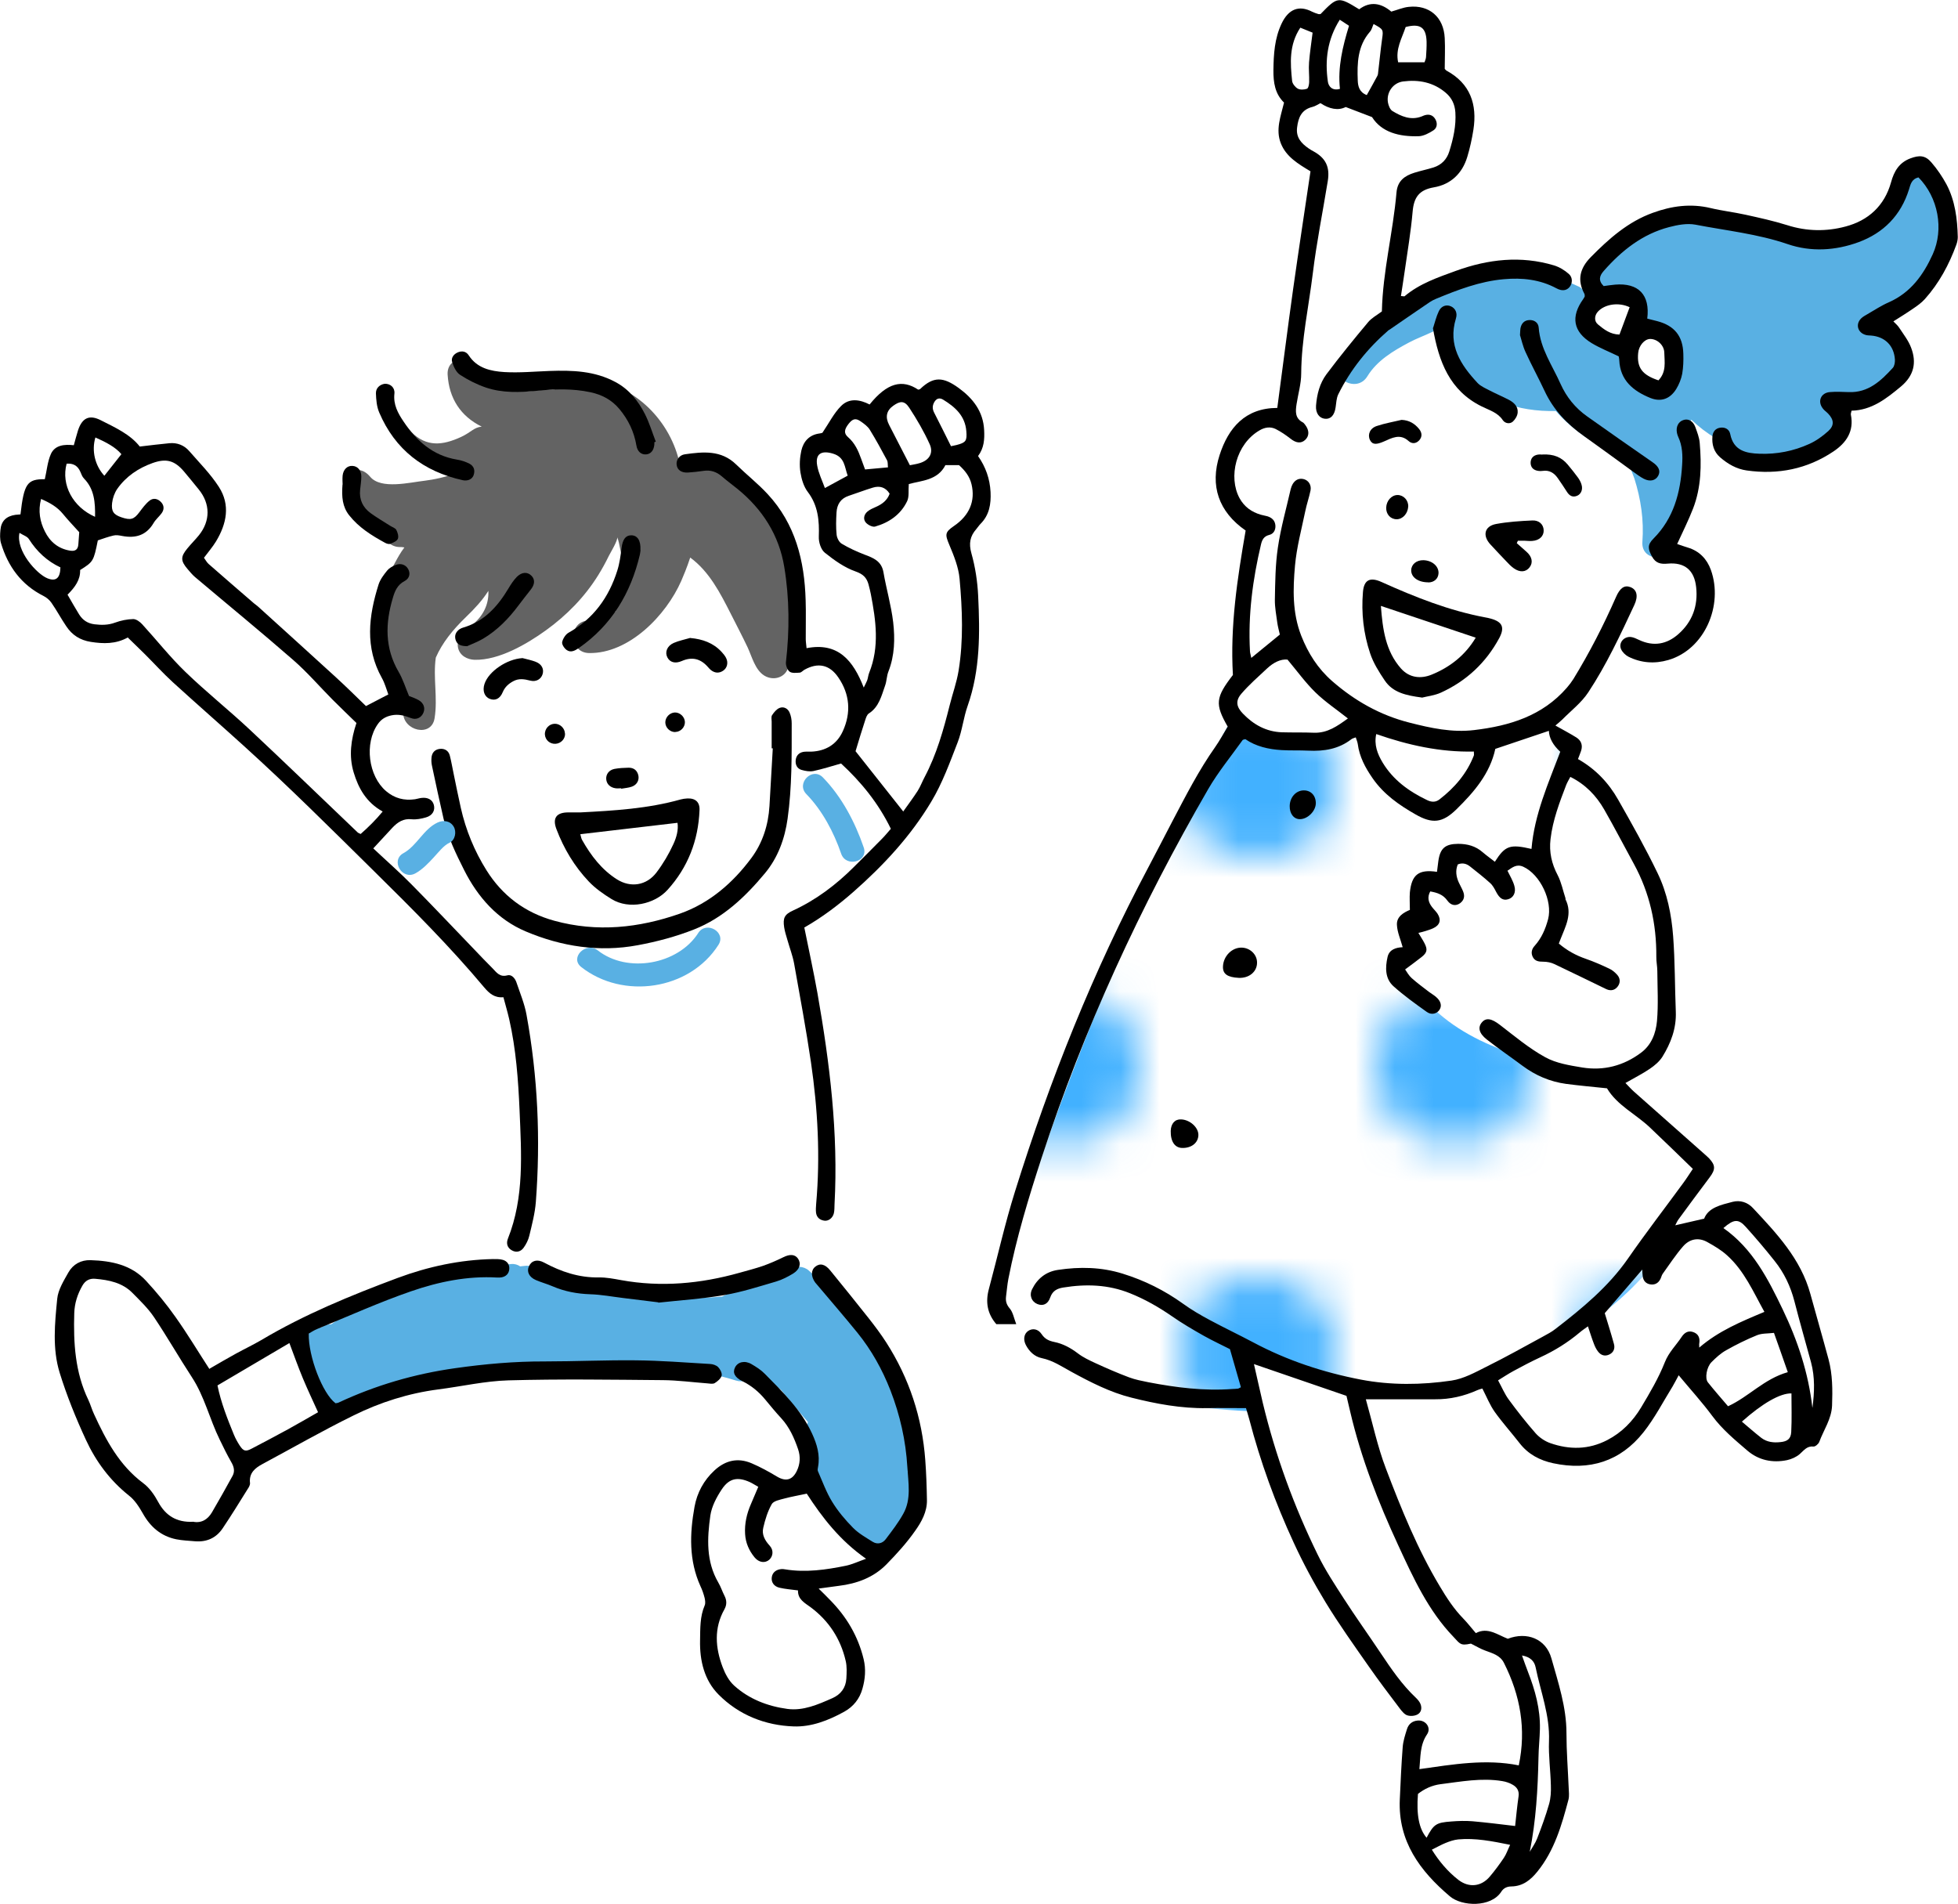 <?xml version="1.0" encoding="UTF-8"?><svg xmlns="http://www.w3.org/2000/svg" width="176.93" height="172.06" xmlns:xlink="http://www.w3.org/1999/xlink" viewBox="0 0 176.93 172.06"><defs><style>.e{fill:#42b1ff;}.f{fill:#636363;}.f,.g,.h{fill-rule:evenodd;}.g,.i{fill:#59b0e3;}.j{fill:url(#d);}.k{fill:none;}</style><pattern id="d" x="0" y="0" width="10" height="15" patternTransform="translate(15760.39 17253.54) scale(3.54 3.44)" patternUnits="userSpaceOnUse" viewBox="0 0 10 15"><g><rect class="k" width="10" height="15"/><circle class="e" cx="10" cy="15" r="2"/><circle class="e" cy="15" r="2"/><circle class="e" cx="5" cy="7.5" r="2"/><circle class="e" cx="10" r="2"/><circle class="e" r="2"/></g></pattern></defs><g id="a"/><g id="b"><g id="c"><g><g><path class="g" d="M169.96,28.8c4.98-1.54,6.82-8.66,4.54-13.06-.42-.8-1.7-.99-2.3-.3-.58,.67-1,1.33-1.31,2.17-.51,1.36-1.21,2.13-2.34,2.78-.23,.12-.45,.24-.69,.36-.38,.18-.59,.45-.69,.74-.57,.01-1.13,.07-1.69,.15-1.21-.14-2.39-.14-3.53,.29-1.61-.68-3.29-1.01-5.01-1.38-1.75-.38-3.65-.88-5.39-.26-.76,.1-1.5,.28-2.23,.52-.82,.18-1.57,.57-2.29,1.03-.81,.46-1.59,1.01-2.33,1.66-.25,.22-.38,.48-.42,.75-.82,.69-.58,2.17,.56,2.54,.06,.02,.12,.04,.19,.06,.51,.16,.93,.05,1.24-.2,.67-.1,1.37-.04,1.49,.72,.12,.78,.51,1.38,1.15,1.86,1.04,.78,2.01,.9,2.33,2.4,.17,.81,.29,1.56,.61,2.27-.08,.06-.16,.12-.23,.2-.53,.59-.98,1.12-1.24,1.75-.13-.1-.26-.19-.4-.27-.53-.3-1.04-.24-1.43,0-.02-.04-.04-.09-.07-.13-.33-.49-.65-.98-.98-1.46-.27-.41-.65-.61-1.04-.67,.05-.07,.1-.14,.14-.22,.39-.7,.17-1.6-.53-2-.34-.2-.74-.24-1.1-.15-1.1-.93-2.46-1.99-1.79-3.06,.4-.63,.18-1.67-.53-2-2.16-1.01-4.22-1.74-6.58-.96-.23,.08-.41,.19-.56,.32-.79,0-1.58,.06-2.37,.25-.09,.02-.18,.06-.26,.09-.5-.63-1.42-.9-2.1-.12-.25,.29-.46,.59-.62,.89-1.34,.38-2.69,1.29-3.85,1.82-2.07,.96-4.08,2.37-5.28,4.34-.99,1.62,1.55,3.09,2.53,1.48,.87-1.42,2.33-2.29,3.76-3.05,.69-.37,1.43-.63,2.13-.97,.11-.05,.23-.12,.35-.2,.32,1.28,1.06,2.53,1.93,3.59,2.31,2.82,5.41,3.84,8.86,3.77,.76,.89,1.68,1.65,2.67,2.34,.96,.68,2.04,1.17,3.13,1.61,.14,.06,.33,.11,.53,.15,.28,.68,.51,1.35,.77,2.01,.58,1.84,.87,3.74,.72,5.71-.14,1.89,2.79,1.87,2.93,0,.08-1.05,.03-2.08-.09-3.1,.09-.09,.16-.19,.23-.29,.5-.18,.92-.62,1-1.33,.18-1.61,.19-3.86-.4-5.74,.31-.09,.58-.29,.76-.57,.67,.64,1.39,1.19,2.17,1.66,1.01,1.37,2.83,1.88,4.51,1.77,1.06,.39,2.5,.02,3.66-.48,1.97,.4,3.16-1.5,2.77-3.28,.09-.5,.06-.96-.14-1.33,1.44,.31,3.01-.28,4.04-1.5,.15-.18,.28-.41,.38-.67l.03-.03c.62-.26,1.07-.9,1.14-1.64,.27-.81,.09-1.64-.91-2.23-.12-.07-.24-.12-.35-.17-.34-.29-.72-.51-1.12-.68,.06-.18,.11-.36,.14-.56,.26,.09,.54,.1,.82,.02Z"/><path class="j" d="M153.78,105.24c-2.17-.89-5.65-3.95-8.06-7.04-2.05,.88-2.99,0-3.38-1.74-6.55-.88-12.68-3.52-15.18-8.51-2.82-6.59,4.34-12.27,11.86-10.04,.34-2.74,2.14-6.97,3.43-11.26-5.25-1.53-5.59,.43-8.22,1.28-3.43,6.58-8.98,6.11-11.14-2.14-4.19,1.73-9.5,1.57-12.18-.13-6.78,12.06-21.07,46.37-20.37,53.79,4.6,5.13,13.47,7.85,23.17,8.09,.16-2.02-1.62-3.78-1.2-5.9,4.51,1.73,9.01,2.24,10.72,5.35,14.2-1.97,27.81-9.13,30.54-21.75Z"/><path class="h" d="M126.6,26.75c.26,.02,.31,.04,.32,.02,1.36-1.15,3.01-1.7,4.65-2.3,2.9-1.05,5.85-1.39,8.85-.49,.49,.15,.97,.44,1.35,.78,.37,.33,.32,.87,.05,1.19-.29,.33-.7,.36-1.18,.1-1.49-.8-3.1-.97-4.76-.82-2.16,.19-4.16,.96-6.14,1.78-.37,.15-.7,.39-1.03,.62-1.05,.71-2.1,1.44-3.15,2.16-.03,.02-.06,.03-.09,.05-1.89,1.64-3.43,3.55-4.54,5.79-.17,.35-.18,.78-.24,1.17-.1,.72-.44,1.09-.96,1.04-.52-.05-.86-.51-.81-1.19,.08-1.02,.33-2.01,.94-2.83,1.2-1.6,2.47-3.16,3.76-4.7,.33-.4,.83-.66,1.25-.98,.08-3.63,1.01-7.14,1.32-10.74,.09-1.06,.73-1.51,1.61-1.79,.57-.18,1.17-.3,1.74-.48,.72-.23,1.2-.73,1.42-1.44,.36-1.15,.63-2.32,.55-3.55-.05-.71-.32-1.29-.86-1.75-1.12-.96-2.45-1.21-3.86-1.03-.92,.12-1.53,1-1.37,1.91,.05,.27,.19,.63,.4,.76,.81,.49,1.67,.87,2.65,.49,.09-.04,.18-.08,.28-.11,.41-.12,.74,0,.95,.36,.21,.36,.17,.78-.16,1-.4,.26-.9,.53-1.36,.54-1.74,.05-3.33-.35-4.2-1.73-.88-.33-1.55-.59-2.38-.91-.67,.35-1.49,.18-2.28-.35-.24,.12-.47,.28-.72,.34-.98,.24-1.28,.94-1.39,1.85-.12,.91,.38,1.44,1.04,1.9,.14,.1,.28,.18,.43,.26,1.12,.61,1.51,1.42,1.3,2.7-.45,2.77-1.01,5.53-1.35,8.32-.37,3.02-1.03,6-1.05,9.06,0,.93-.28,1.85-.42,2.77-.1,.65-.15,1.28,.57,1.65,.08,.04,.14,.14,.21,.22,.38,.5,.38,1,0,1.36-.38,.35-.83,.29-1.34-.12-.41-.32-.85-.62-1.32-.86-.48-.24-.99-.16-1.45,.11-2.15,1.24-2.86,4.23-1.82,6.14,.43,.78,1.09,1.25,1.92,1.49,.19,.06,.39,.08,.59,.14,.42,.13,.7,.39,.73,.85,.02,.42-.18,.75-.57,.84-.47,.12-.63,.43-.73,.84-.75,3.17-1.18,6.38-1,9.65,0,.16,.06,.31,.12,.62,.9-.74,1.72-1.41,2.58-2.11-.08-.36-.18-.71-.23-1.06-.09-.69-.23-1.39-.22-2.09,.03-1.57,.04-3.15,.27-4.7,.26-1.78,.76-3.53,1.16-5.29,.04-.16,.1-.32,.18-.46,.23-.38,.57-.56,1.02-.44,.42,.12,.69,.54,.59,1.03-.13,.62-.34,1.22-.47,1.85-.34,1.64-.78,3.27-.93,4.92-.19,2.12-.25,4.26,.56,6.34,.63,1.6,1.5,2.97,2.79,4.1,2.05,1.79,4.35,3.09,7,3.76,1.92,.49,3.84,.91,5.84,.67,3.2-.38,6.16-1.28,8.37-3.82,.22-.25,.42-.52,.6-.8,1.45-2.37,2.72-4.84,3.84-7.39,.36-.83,.76-1.11,1.3-.91,.59,.22,.74,.8,.36,1.62-1.26,2.7-2.52,5.41-4.16,7.89-.61,.93-1.55,1.65-2.35,2.46-.19,.19-.4,.35-.62,.54,.66,.37,1.28,.7,1.88,1.07,.45,.28,.61,.7,.44,1.22-.08,.25-.19,.49-.28,.74,1.58,.89,2.77,2.15,3.63,3.67,1.24,2.18,2.47,4.37,3.56,6.63,.87,1.79,1.26,3.75,1.41,5.72,.17,2.27,.15,4.54,.24,6.81,.06,1.51-.45,2.84-1.21,4.07-.27,.43-.71,.8-1.14,1.09-.66,.45-1.38,.81-2.2,1.28,.29,.3,.52,.56,.78,.79,2.13,1.89,4.26,3.77,6.39,5.66,.12,.11,.25,.22,.37,.34,.61,.65,.61,1.02,.06,1.75-.95,1.26-1.88,2.52-2.81,3.79-.11,.15-.18,.32-.29,.53,.87-.2,1.66-.38,2.61-.6,.39-1.01,1.51-1.24,2.57-1.52,.7-.18,1.37,.05,1.84,.56,2.15,2.3,4.32,4.59,5.19,7.76,.54,1.97,1.11,3.93,1.64,5.9,.37,1.37,.37,2.78,.32,4.19-.05,1.22-.76,2.2-1.16,3.29-.07,.18-.36,.43-.52,.41-.6-.06-.86,.35-1.24,.68-.31,.27-.74,.46-1.15,.55-1.32,.27-2.56,.01-3.58-.86-1.13-.97-2.28-1.92-3.18-3.14-.91-1.23-1.95-2.37-3.03-3.67-.22,.4-.37,.71-.55,1.01-.86,1.39-1.62,2.87-2.63,4.14-2.09,2.64-4.89,3.5-8.16,2.8-1.21-.26-2.26-.81-3.04-1.82-.74-.95-1.55-1.85-2.25-2.83-.43-.61-.71-1.32-1.11-2.1-.05,.02-.26,.06-.46,.15-1.21,.54-2.47,.83-3.8,.82-1.71,0-3.41,0-5.12,0h-1.15c.61,2.15,1.05,4.26,1.81,6.25,1.39,3.66,2.86,7.29,4.88,10.66,.62,1.04,1.27,2.04,2.12,2.91,.39,.4,.73,.85,1.13,1.31,1.07-.57,1.95,.15,2.89,.51,1.72-.66,3.44-.01,3.94,1.77,.62,2.21,1.36,4.41,1.36,6.76,0,1.64,.13,3.27,.2,4.91,.01,.37,.07,.75-.02,1.1-.61,2.3-1.26,4.58-2.8,6.49-.62,.77-1.32,1.33-2.35,1.35-.4,0-.72,.15-.93,.49-.93,1.42-3.55,1.33-4.64,.4-2.7-2.29-4.69-4.97-4.52-8.75,.07-1.57,.14-3.14,.26-4.71,.04-.56,.22-1.11,.39-1.65,.14-.45,.48-.73,.96-.77,.73-.07,1.26,.65,.85,1.25-.65,.96-.58,2.02-.69,3.14,3.04-.43,6-.94,8.98-.34,.69-3.27,.14-6.33-1.34-9.26-.35-.7-1.05-.87-1.71-1.12-.39-.14-.75-.36-1.27-.62-.14,.01-.52,.14-.83,.05-.28-.09-.5-.41-.73-.64-2.3-2.38-3.65-5.35-5.01-8.29-1.8-3.89-3.36-7.88-4.34-12.07-.12-.49-.23-.97-.34-1.44-2.78-.95-5.55-1.91-8.36-2.87,.26,1.13,.52,2.32,.8,3.51,1.15,4.77,2.82,9.35,4.98,13.75,.67,1.37,1.53,2.67,2.36,3.96,1.07,1.66,2.22,3.26,3.32,4.91,.95,1.42,1.91,2.83,3.16,4.01,.17,.16,.33,.35,.42,.55,.16,.38,.09,.78-.26,.97-.26,.14-.64,.17-.92,.08-.26-.08-.48-.36-.66-.59-.97-1.28-1.94-2.56-2.86-3.88-1.32-1.89-2.67-3.78-3.87-5.75-1.06-1.74-2.03-3.54-2.88-5.39-1.66-3.59-3.01-7.3-4.01-11.13-.08-.32-.19-.63-.3-1.02-1.19,0-2.36-.02-3.52,0-2.33,.04-4.62-.39-6.84-.95-1.89-.47-3.69-1.39-5.41-2.33-.88-.48-1.68-1.03-2.69-1.24-.64-.13-1.12-.59-1.43-1.18-.26-.5-.17-1.01,.2-1.27,.39-.27,.9-.2,1.22,.28,.29,.44,.66,.61,1.14,.71,.8,.16,1.49,.54,2.15,1.04,.47,.36,1.03,.62,1.57,.87,1,.46,2.01,.9,3.05,1.29,.56,.21,1.15,.32,1.74,.44,2.5,.48,5.02,.8,7.58,.61,.17-.01,.33-.01,.5-.03,.06,0,.12-.05,.28-.13-.31-1.08-.63-2.18-.99-3.44-.68-.35-1.53-.74-2.35-1.2-.99-.56-1.97-1.13-2.9-1.78-1.19-.82-2.43-1.53-3.78-2.07-1.96-.79-3.97-.85-6.02-.52-.57,.09-.98,.3-1.19,.9-.21,.62-.67,.8-1.17,.59-.51-.21-.75-.78-.46-1.35,.47-.95,1.25-1.57,2.32-1.73,1.98-.3,3.94-.26,5.86,.34,1.97,.61,3.78,1.51,5.46,2.72,.76,.55,1.57,1.02,2.39,1.46,1.3,.7,2.63,1.33,3.93,2.02,3.07,1.64,6.34,2.72,9.73,3.37,2.71,.52,5.48,.49,8.2,.09,1.09-.16,2.14-.74,3.15-1.25,1.74-.86,3.43-1.81,5.14-2.74,.38-.21,.77-.41,1.11-.68,2.41-1.86,4.76-3.79,6.53-6.33,1.62-2.34,3.36-4.59,5.04-6.89,.28-.38,.52-.77,.84-1.24-1.31-1.27-2.59-2.52-3.89-3.75-1.28-1.21-2.95-1.99-3.87-3.53-1.25-.13-2.48-.24-3.7-.4-1.45-.2-2.76-.76-3.94-1.64-1.07-.8-2.18-1.55-3.23-2.38-.7-.55-.81-1.09-.44-1.53,.39-.47,.9-.35,1.65,.23,1.33,1.02,2.62,2.11,4.08,2.91,.99,.55,2.21,.74,3.35,.93,1.93,.31,3.72-.15,5.3-1.33,.96-.71,1.35-1.78,1.45-2.87,.13-1.49,.04-3,.03-4.51,0-.43-.1-.87-.09-1.3,.02-2.97-.6-5.77-2.03-8.39-.9-1.64-1.76-3.31-2.69-4.93-.71-1.23-1.68-2.25-3.05-2.93-.14,.26-.27,.48-.37,.72-.61,1.59-1.22,3.19-1.42,4.9-.14,1.17,.1,2.23,.65,3.27,.33,.64,.47,1.38,.7,2.07,.01,.03,0,.07,0,.1,.66,1.31,0,2.45-.45,3.61-.05,.12-.09,.24-.15,.39,.74,.63,1.54,1.07,2.44,1.38,.72,.25,1.43,.56,2.12,.89,.27,.12,.51,.33,.71,.55,.27,.3,.31,.68,.08,1.02-.26,.38-.65,.47-1.06,.28-1.56-.75-3.11-1.52-4.68-2.26-.31-.15-.68-.22-1.02-.22-.4,0-.74-.04-.94-.42-.19-.37-.1-.73,.17-1.02,.62-.69,.97-1.51,1.21-2.4,.43-1.64-.71-4.04-2.24-4.74-.62-.28-1.01,.08-1.43,.36,.22,.46,.49,.89,.62,1.36,.18,.61-.09,1.09-.57,1.22-.46,.13-.77-.09-1.07-.66-.15-.29-.31-.6-.55-.81-.57-.52-1.18-.99-1.78-1.47-.33-.27-.7-.39-1.14-.21-.23,.55-.15,1.1,.09,1.63,.12,.27,.28,.53,.39,.81,.17,.42,.1,.79-.28,1.07-.37,.26-.81,.22-1.14-.24-.39-.55-.92-.72-1.55-.83-.29,.54-.16,.99,.16,1.41,.16,.21,.37,.4,.51,.62,.35,.56,.19,1.03-.41,1.3-.21,.1-.44,.17-.66,.24-.19,.06-.38,.11-.67,.18,.2,.34,.4,.63,.56,.95,.28,.55,.23,.83-.26,1.22-.45,.36-.93,.7-1.5,1.13,.17,.24,.34,.56,.59,.78,.5,.45,1.04,.84,1.57,1.25,.21,.16,.45,.29,.65,.47,.42,.36,.53,.79,.3,1.14-.23,.36-.72,.51-1.15,.2-1.03-.73-2.07-1.48-3.01-2.32-.77-.69-.75-1.69-.54-2.63,.15-.7,.76-.87,1.37-.9-.19-.7-.49-1.35-.52-2.02-.04-.75,.62-1.12,1.17-1.35,0-.59-.04-1.1,0-1.59,.17-1.61,.8-2.09,2.45-1.85,.04-.32,.08-.64,.12-.95,.16-1.18,.62-1.57,1.79-1.58,.84,0,1.58,.2,2.22,.76,.35,.3,.73,.57,1.1,.86,.93-1.46,1.36-1.61,3.31-1.16,.26-3.11,1.52-5.93,2.6-8.78q-.99-.91-1.03-1.89c-1.61,.54-3.2,1.08-4.84,1.63-.48,2.23-1.92,3.9-3.51,5.46-1.27,1.24-2.18,1.33-3.7,.46-1.49-.85-2.88-1.82-3.88-3.27-.66-.95-1.19-1.94-1.34-3.1-.03-.19-.11-.37-.18-.59-.17,.07-.31,.09-.4,.17-1.15,.89-2.48,1.1-3.89,1.03-.8-.04-1.61,0-2.41-.05-1.18-.07-2.32-.33-3.28-.99-.12,.04-.21,.04-.24,.08-1.05,1.47-2.21,2.88-3.11,4.43-6.13,10.6-11.25,21.67-15.06,33.33-1.17,3.59-2.27,7.21-3,10.93-.1,.52-.14,1.06-.21,1.59-.05,.41,.03,.73,.33,1.08,.3,.35,.38,.88,.59,1.42h-1.8c-.82-.95-.99-2-.67-3.18,.79-2.94,1.45-5.91,2.36-8.81,3.16-10.11,7.07-19.92,12.05-29.29,.74-1.39,1.45-2.79,2.18-4.18,1.2-2.28,2.37-4.58,3.86-6.69,.42-.6,.77-1.25,1.13-1.84-1.17-2.04-1.1-2.63,.47-4.67-.26-4.43,.4-8.71,1.15-13.05-2.44-1.69-3.25-4.05-2.35-6.83,.79-2.44,2.3-4.24,5.21-4.25,.48-3.59,.93-7.16,1.43-10.73,.5-3.54,1.04-7.07,1.57-10.65-1.11-.67-2.2-1.31-2.68-2.53-.49-1.24-.01-2.43,.29-3.68-.82-.79-.97-1.82-.96-2.93,.02-1.45,.1-2.86,.74-4.21,.62-1.31,1.57-1.69,2.76-1.07,.18,.09,.37,.15,.56,.21,.06,.02,.13,0,.2,0,1.54-1.59,1.6-1.59,3.49-.43,1.02-.77,2.02-.54,2.9,.21,.57-.16,1.07-.38,1.58-.43,1.86-.2,3.16,.93,3.25,2.82,.05,.93,0,1.87,0,2.78,.07,.07,.1,.13,.16,.16,2.15,1.17,2.79,3.05,2.43,5.35-.13,.82-.31,1.65-.55,2.44-.45,1.51-1.5,2.5-3.03,2.76-1.34,.23-1.8,.92-1.91,2.19-.16,1.83-.47,3.65-.73,5.47-.1,.72-.22,1.44-.33,2.18Zm32.83,91.78c-1-1.8-1.81-3.69-3.35-5.08-.53-.49-1.18-.87-1.81-1.22-.81-.45-1.61-.27-2.19,.4-.67,.77-1.24,1.65-1.84,2.48-.09,.13-.12,.31-.2,.46-.18,.37-.5,.55-.9,.49-.41-.06-.65-.33-.7-.74-.03-.18-.03-.36-.04-.6-1.17,1.36-2.27,2.64-3.39,3.94,.27,.89,.57,1.83,.83,2.78,.11,.39-.02,.75-.39,.94-.41,.21-.79,.1-1.06-.27-.16-.21-.28-.46-.37-.71-.19-.49-.34-.99-.53-1.55-.27,.2-.52,.36-.74,.55-1.08,.91-2.27,1.65-3.55,2.24-.82,.38-1.62,.8-2.41,1.23-.52,.28-1.01,.61-1.42,.86,.36,.66,.6,1.24,.96,1.73,.77,1.05,1.58,2.08,2.44,3.06,.34,.38,.83,.71,1.31,.88,1.74,.61,3.47,.6,5.15-.27,1.32-.68,2.32-1.71,3.07-2.96,.79-1.32,1.58-2.66,2.14-4.08,.36-.91,1.02-1.53,1.52-2.29,.24-.36,.57-.59,1.02-.44,.49,.16,.65,.53,.57,1.03-.02,.09,0,.18,0,.38,1.75-1.51,3.79-2.35,5.89-3.23Zm-43.09-58.93c-.64-.06-1.28,.28-1.83,.79-.8,.75-1.64,1.48-2.35,2.31-.54,.64-.43,1.18,.15,1.78,.96,1,2.11,1.64,3.52,1.69,.97,.03,1.94,0,2.91,.04,1.22,.04,2.12-.61,3.06-1.29-1.02-.81-2.06-1.5-2.94-2.36-.9-.88-1.64-1.91-2.52-2.96Zm20.57,105.4c.1-.9,.18-1.78,.31-2.67,.08-.51-.15-.85-.55-1.07-.28-.16-.61-.27-.93-.32-1.87-.31-3.72,.05-5.57,.28-.77,.1-1.46,.42-2.04,.88-.15,1.9,.1,3.17,.78,3.96,.65-1.22,.85-1.37,2.24-1.47,.63-.05,1.27-.07,1.9-.02,1.26,.11,2.51,.27,3.87,.43Zm-12.55-98.67c-.21,.97,.11,1.8,.58,2.58,.95,1.57,2.37,2.6,4,3.38,.38,.19,.77,.23,1.13-.05,1.37-1.06,2.47-2.33,3.11-3.97,.03-.08,0-.19,0-.36-3.05,.07-5.95-.58-8.82-1.58Zm37.19,57.66c-.43-1.23-.83-2.38-1.25-3.55-.57,.07-1.09,.03-1.53,.21-.96,.39-1.89,.85-2.79,1.36-.49,.27-.92,.67-1.32,1.07-.45,.45-.62,1.47-.33,1.83,.58,.73,1.2,1.43,1.82,2.16,1.88-.86,3.25-2.47,5.4-3.08Zm2.23,3.19c.18-1.37,.23-2.74-.13-4.08-.5-1.84-1.03-3.67-1.5-5.51-.35-1.35-.93-2.58-1.8-3.66-.83-1.05-1.7-2.07-2.59-3.06-.67-.75-1.09-.72-2.03,.1,2.63,1.84,4.03,4.58,5.36,7.35,1.35,2.81,2.33,5.75,2.68,8.88Zm-34.4,39.95c.62,1,1.41,1.97,2.42,2.75,.95,.72,2.06,.6,2.83-.32,.45-.53,.87-1.1,1.26-1.68,.23-.34,.36-.75,.57-1.18-1.63-.33-3.14-.63-4.69-.49-.39,.04-.77,.17-1.14,.32-.4,.16-.78,.38-1.25,.61Zm8.85,.2c.23-.4,.51-.78,.67-1.2,.4-1.03,.78-2.07,1.08-3.12,.15-.53,.18-1.12,.16-1.68-.03-1.34-.22-2.67-.17-4,.09-2.33-.76-4.47-1.21-6.68-.11-.53-.47-.93-1.23-1.06,.21,.57,.36,1.03,.54,1.48,.65,1.66,1.12,3.36,1.08,5.17-.02,.87-.12,1.73-.13,2.6-.06,2.84-.22,5.67-.79,8.5Zm19.17-38.87c.59,.5,1.16,1,1.76,1.47,.5,.38,1.1,.45,1.72,.38,.63-.06,.95-.29,.98-.92,.06-1.16,.02-2.32,.02-3.48-1.01-.03-2.63,.9-4.48,2.55ZM123.51,8.58c.35-.63,.66-1.17,.95-1.72,.06-.11,.07-.25,.08-.38,.12-.99,.21-1.98,.35-2.96,.12-.84,.12-.87-.77-1.35-.11,.24-.16,.51-.33,.7-1.12,1.29-1.16,2.84-1.1,4.41,.02,.51,.14,1.05,.81,1.31Zm-6.01-6.08c-1.03,1.56-.91,3.2-.74,4.82,.03,.25,.28,.56,.51,.69,.22,.12,.58,.1,.83,.01,.13-.05,.19-.38,.2-.59,.02-.6-.06-1.2-.01-1.8,.07-.89,.21-1.77,.32-2.68-.36-.15-.7-.28-1.11-.45Zm11.22,3.14c.05-.16,.13-.32,.14-.48,.03-.47,.06-.93,.05-1.4-.04-1.29-.58-1.66-1.89-1.32-.34,1.03-.94,1.99-.68,3.19h2.38Zm-7.66-3.85c-1.12,1.78-1.35,3.65-1.07,5.59,.06,.43,.4,.85,1.09,.65-.21-1.95,.24-3.81,.82-5.7-.28-.18-.51-.33-.84-.55Z"/><path class="h" d="M173.36,16.03c-.64,.15-.72,.65-.86,1.09-.73,2.34-2.3,3.93-4.55,4.76-2.09,.77-4.31,.9-6.41,.18-2.72-.93-5.55-1.22-8.34-1.76-.75-.14-1.61,.02-2.37,.22-2.42,.63-4.29,2.12-5.91,3.96-.37,.42-.53,.85-.01,1.37,.31-.04,.67-.1,1.03-.13,2.11-.18,3.18,.91,2.91,3.07,.3,.08,.61,.15,.91,.23,1.55,.41,2.31,1.35,2.35,2.95,.02,.6,0,1.21-.1,1.8-.09,.48-.29,.97-.54,1.38-.55,.89-1.37,1.2-2.34,.81-1.53-.62-2.73-1.58-2.81-3.42,0-.13-.04-.26-.05-.34-.84-.41-1.69-.74-2.45-1.2-1.67-1.02-1.9-2.38-.76-3.97,.06-.08,.1-.17,.14-.24,0-.09,0-.17-.02-.22-.69-1.27-.42-2.34,.58-3.35,1.64-1.66,3.35-3.18,5.59-3.99,1.7-.62,3.42-.86,5.22-.43,1.04,.25,2.11,.37,3.15,.6,1.27,.28,2.55,.56,3.79,.95,1.75,.56,3.53,.58,5.25,.12,2.06-.54,3.53-1.87,4.12-4,.27-.99,.73-1.78,1.75-2.16,.8-.3,1.34-.29,1.9,.37,.52,.6,.98,1.28,1.36,1.98,.78,1.48,.98,3.11,1.02,4.76,0,.23-.05,.47-.13,.69-.66,1.81-1.56,3.48-2.85,4.92-.31,.34-.7,.62-1.09,.88-.55,.38-1.12,.73-1.75,1.13,.2,.21,.4,.37,.53,.58,.38,.58,.83,1.15,1.07,1.79,.52,1.35,.26,2.53-.91,3.51-1.32,1.1-2.65,2.15-4.47,2.19-.03,.17-.08,.27-.06,.36,.3,1.5-.41,2.54-1.57,3.32-2.38,1.6-5.03,2.12-7.85,1.72-.91-.13-1.7-.58-2.4-1.19-.58-.51-.75-1.17-.69-1.9,.04-.4,.26-.7,.68-.77,.47-.08,.85,.15,.93,.58,.3,1.5,1.43,1.73,2.64,1.77,1.56,.06,3.08-.24,4.49-.88,.63-.28,1.22-.71,1.73-1.17,.56-.51,.51-1.02-.01-1.57-.16-.17-.37-.3-.5-.49-.48-.63-.16-1.39,.64-1.46,.56-.05,1.14-.02,1.71,0,1.77,.07,2.91-1.01,3.99-2.19,.15-.17,.2-.5,.19-.74-.08-1.27-.9-2.08-2.16-2.18-.17-.01-.34-.01-.5-.06-.71-.21-.92-.97-.39-1.49,.16-.16,.38-.27,.58-.39,.64-.37,1.26-.78,1.93-1.07,1.96-.87,3.11-2.46,3.96-4.34,1.02-2.26,.5-5.13-1.3-6.95Zm-23.49,18.33c.72-.76,.54-1.65,.52-2.49-.01-.69-.66-1.26-1.3-1.24-.5,.02-1,.61-1.06,1.26-.13,1.32,.35,1.99,1.84,2.48Zm-2.61-6.6c-1.01-.48-2.26-.27-2.87,.4-.32,.35-.35,.86,0,1.15,.55,.46,1.13,.91,1.95,.92,.31-.82,.6-1.62,.92-2.47Z"/><path class="h" d="M128.48,63.03c-1.43-.19-2.62-.45-3.35-1.54-.52-.77-1.03-1.58-1.32-2.45-.6-1.79-.81-3.65-.65-5.54,.09-1.12,.65-1.38,1.7-.9,3.02,1.36,6.09,2.58,9.36,3.19,.16,.03,.33,.06,.49,.11,1.06,.29,1.28,.8,.76,1.77-1.2,2.22-2.96,3.86-5.25,4.91-.59,.27-1.27,.34-1.73,.46Zm4.87-5.41c-2.82-.94-5.61-1.88-8.57-2.87,.16,2.11,.42,4.08,1.82,5.66,.74,.83,1.77,.96,2.77,.55,1.67-.68,3.04-1.76,3.98-3.34Z"/><path class="h" d="M151.54,49.15c.36,.12,.66,.24,.98,.33,1.04,.31,1.73,1.04,2.08,2.02,1.14,3.18-.55,7.18-3.85,8.14-1.24,.36-2.45,.27-3.6-.3-.27-.14-.55-.41-.67-.69-.24-.56,.26-1.16,.9-1.09,.25,.03,.5,.16,.74,.27,1.3,.61,2.5,.39,3.54-.53,1.26-1.11,1.79-2.55,1.61-4.23-.16-1.54-1.03-2.28-2.57-2.14-.63,.06-1.09-.03-1.42-.64-.38-.7-.43-1.06,.13-1.62,1.83-1.84,2.44-4.15,2.59-6.64,.06-.87,.03-1.74-.35-2.55-.06-.12-.09-.25-.12-.38-.1-.54,.13-.99,.57-1.14,.45-.16,.88,.07,1.09,.62,.17,.47,.36,.95,.4,1.44,.17,2.01,.14,4.02-.6,5.93-.41,1.06-.92,2.07-1.44,3.21Z"/><path class="h" d="M137.35,30.31c.02-.36,.02-.5,.04-.63,.08-.44,.34-.74,.8-.76,.46-.02,.82,.24,.85,.68,.14,1.91,1.24,3.43,1.98,5.1,.53,1.18,1.33,2.17,2.39,2.92,1.96,1.39,3.93,2.77,5.91,4.14,.56,.38,.76,.79,.52,1.23-.24,.44-.74,.56-1.31,.27-.32-.17-.62-.39-.92-.61-1.49-1.08-2.97-2.17-4.46-3.23-1.53-1.08-2.78-2.38-3.58-4.1-.55-1.18-1.18-2.32-1.72-3.51-.25-.54-.37-1.13-.49-1.5Z"/><path class="h" d="M129.5,29.63c.15-.46,.28-1.02,.52-1.52,.23-.48,.69-.61,1.09-.43,.4,.18,.61,.6,.45,1.1-.74,2.42,.43,4.19,1.96,5.83,.29,.3,.72,.48,1.1,.68,.56,.29,1.15,.54,1.71,.83,.46,.24,.86,.6,.81,1.16-.02,.29-.22,.62-.44,.82-.28,.24-.7,.16-.9-.13-.46-.7-1.22-.9-1.9-1.24-2.91-1.43-3.89-4.05-4.42-7.1Z"/><path class="h" d="M137.07,49.09c.29,.26,.58,.51,.87,.77,.5,.44,.61,.97,.28,1.4-.33,.44-.87,.49-1.43,.09-.24-.17-.46-.39-.66-.61-.49-.5-.96-1.02-1.44-1.53-.75-.8-.56-1.66,.49-1.86,1.08-.2,2.18-.27,3.28-.32,.62-.03,1.01,.36,1.03,.87,.03,.54-.39,.94-1.04,.98-.23,.02-.47-.01-.7-.02-.2,0-.39,0-.59,0-.03,.07-.07,.15-.1,.22Z"/><path class="h" d="M139.34,41.07c1.08-.06,1.78,.26,2.33,.92,.32,.38,.63,.77,.93,1.18,.13,.19,.25,.4,.31,.62,.14,.44-.04,.86-.4,1.01-.41,.17-.7-.01-.92-.36-.27-.42-.54-.83-.83-1.24-.33-.47-.76-.74-1.36-.65-.13,.02-.27,.02-.4,0-.41-.06-.68-.29-.69-.72,0-.42,.24-.68,.65-.75,.19-.03,.4,0,.38,0Z"/><path class="h" d="M126.65,37.94c.68,.03,1.18,.33,1.58,.82,.26,.32,.31,.68,.03,1.01-.29,.33-.67,.36-.98,.08-.77-.7-1.51-.27-2.22,.04-.69,.3-1.05,.31-1.27-.14-.23-.48,0-1.06,.63-1.26,.72-.24,1.48-.37,2.23-.55Z"/><path class="h" d="M111.94,88.36c-1.02-.05-1.45-.35-1.43-1.01,.03-.97,.84-1.77,1.74-1.72,.75,.04,1.35,.65,1.34,1.36,0,.82-.72,1.41-1.65,1.37Z"/><path class="h" d="M108.29,102.56c-.01,.7-.62,1.19-1.46,1.17-.67-.01-1.06-.58-1.04-1.54,.02-.66,.38-1.07,.94-1.04,.8,.03,1.57,.73,1.56,1.41Z"/><path class="h" d="M118.9,72.58c0,.69-.71,1.42-1.41,1.44-.56,.02-.96-.48-.95-1.18,.01-.79,.56-1.41,1.26-1.42,.65-.01,1.1,.46,1.1,1.16Z"/><path class="h" d="M129.06,52.62c-.91,0-1.55-.46-1.54-1.09,.01-.54,.48-.92,1.1-.91,.79,.02,1.39,.54,1.37,1.17-.02,.5-.4,.84-.93,.84Z"/><path class="h" d="M125.26,45.87c.02-.62,.48-1.14,1.03-1.14,.54,0,.99,.48,.96,1.05-.04,.63-.5,1.14-1.04,1.14-.56,0-.97-.45-.95-1.05Z"/></g><g><g><path class="f" d="M72.06,54c.03-1.33-.35-2.64-.89-3.87-.27-1.01-.61-2.01-1.14-2.97-.04-.07-.08-.12-.12-.18-.09-3.78-5.35-4.84-8.44-5.38-.04,0-.08,0-.12,0-.94-3.82-4.29-7.09-8.33-7.25-.66-.03-1.08,.31-1.28,.77-.58-.05-1.18-.02-1.78,.09-.75,0-1.48,.04-2.19,.16-1.2-.06-2.4-.34-3.41-.94-.33-.19-.64-.24-.93-.2-.02-.12-.04-.24-.05-.37-.12-1.88-3.05-1.89-2.93,0,.13,2.14,1.17,3.75,3.08,4.69-.72,.07-.94,.5-1.86,.93-1.69,.78-3.12,.92-4.49-.43-1.25-1.23-3.59-4.24-2.91-2.48,.86,2.21,2.3,3.58,4.48,4.46,.69,.28,1.44,.42,2.19,.5-.04,.42,.12,.84,.41,1.15-1,.44-2.27,.67-2.92,.75-1.41,.16-4,.82-4.98-.35-1.16-1.38-2.62-.16-1.75,1.26,0,.02,0,.03,0,.05,.49,1.68,1.58,2.92,2.96,3.8,.11,.7,.72,1.23,1.44,1.24,.12,0,.23,0,.35,.02,.03,0,.06,.01,.09,.02-.68,.89-1.07,1.94-1.71,2.89-.22,.32-.25,.7-.16,1.06-1.14,3.32-1.12,6.89,1.22,9.78,0,.07,0,.14,.02,.21,.05,.43,.25,.76,.52,.99,0,1.64,2.56,2.26,2.84,.5,.3-1.83-.15-3.67,.11-5.48,.58-1.33,1.53-2.51,2.73-3.67,.76-.73,1.48-1.5,2.02-2.36,.06,1.26-.51,2.34-1.51,3.11-.62,.48-1.42,1.16-1.23,2.03,.15,.71,.83,1.07,1.5,1.09,2.2,.05,4.71-1.42,6.42-2.65,1.89-1.36,3.53-3.03,4.76-5.02,.34-.55,.65-1.11,.93-1.69,.13-.27,.87-1.47,.77-1.73,.27,.68,.26,1.45,.57,2.11,.11,.23,.28,.19,.32,.43,.04,.22-.2,.69-.27,.9-.3,.92-1.21,2.31-.75,3.26-.64,.52-1.58,.86-2.41,.85-1.89-.03-1.89,2.9,0,2.93,3.61,.06,6.96-3.4,8.33-6.52,.17-.39,.51-1.19,.81-2.11,1.73,1.27,2.72,3.22,3.67,5.09,.49,.97,1.03,2,1.51,3.01,.39,.83,.68,2.06,1.52,2.57,.82,.5,1.93,.19,2.18-.81,.41-1.62,.86-3.82,.71-5.82,.04-.13,.07-.27,.08-.43Z"/><path class="g" d="M82.01,132.98c.65-3.17-.41-7.06-2.24-9.48-1.42-3.35-4.08-6.33-6.67-8.68-.24-.22-.54-.33-.86-.35-.78-.34-1.46,.11-1.75,.78-.07,.06-.14,.12-.2,.2-1.75,.42-3.45,.92-5.04,1.71-1.3,.12-2.61,.16-3.93,.17-.17,0-.31,.03-.45,.07-2.04-.29-4.09-.56-6.14-.74-1.9-.43-3.8-.83-5.74-.95-.03-.08-.06-.16-.09-.25-.18-.56-.76-1.16-1.41-1.08-.16,.02-.33,.04-.49,.05-.22-.15-.49-.24-.81-.21-.51,.04-.98,.11-1.45,.22-1.76,.28-3.5,.56-5.18,.97-3.52,.38-6.74,2.16-9.62,4.25-.33,0-.66,.09-.93,.3-.85-.11-1.81,.45-1.69,1.42,.18,1.48,.74,2.8,1.57,3.96,.08,.27,.17,.54,.27,.82,.26,.73,.86,1.09,1.53,1.04,.91,.47,1.99-.14,2.14-1.06,.04-.07,.07-.14,.1-.21,.08-.01,.16-.03,.24-.04,.13,.01,.26,.01,.4,0,4.3-.62,8.49-1.8,12.73-2.66,2.12,.24,4.24,.2,6.36,.12,2.45,.07,4.91,0,7.37-.01,.19,0,.35-.04,.51-.09,.03,0,.05,.02,.08,.03,1.93,.58,3.94,.85,5.86,1.46,.66,.21,1.18-.03,1.48-.46,.39,.05,.77,.09,1.16,.13,.47,.42,.96,.81,1.46,1.19,.79,.98,1.61,1.95,2.43,2.9-.07,.16-.12,.33-.12,.51-.03,.74-.01,1.35,.11,2.02-.23,1.84,.29,3.34,1.22,4.87,.19,.36,.4,.7,.66,1.01,.17,.24,.38,.39,.6,.5,1.04,1.24,2.36,2.51,3.76,2.51,2.52,0,3.12-3.64,3.37-5.47,.08-.61-.18-1.15-.58-1.49Z"/><path class="h" d="M11.55,57.6c-1.09,.61-2.21,.58-3.35,.4-.96-.15-1.69-.62-2.21-1.41-.47-.69-.86-1.43-1.34-2.12-.17-.25-.44-.48-.72-.62-2.01-1.01-3.21-2.67-3.84-4.77-.11-.37-.09-.8-.05-1.2,.07-.8,.53-1.24,1.35-1.36,.16-.02,.32-.03,.46-.04,.32-2.79,.61-3.19,2.2-3.18,.18-.77,.24-1.58,.55-2.28,.36-.79,1.19-.89,2.07-.79,.13-.46,.24-.9,.38-1.34,.37-1.13,1.02-1.45,2.07-.91,1.31,.66,2.66,1.28,3.51,2.37,.96-.11,1.81-.22,2.67-.3,.71-.07,1.34,.18,1.8,.71,.92,1.06,1.93,2.07,2.68,3.24,1.05,1.63,.7,3.33-.26,4.92-.31,.51-.71,.97-1.09,1.48,.15,.2,.25,.41,.42,.56,1.36,1.19,2.72,2.37,4.09,3.55,.13,.11,.27,.2,.39,.31,2.33,2.11,4.66,4.22,6.98,6.34,.94,.86,1.84,1.75,2.76,2.64,.67-.35,1.28-.66,2.02-1.05-.17-.45-.31-1-.58-1.48-1.55-2.77-1.2-5.61-.3-8.46,.15-.46,.47-.88,.78-1.26,.18-.22,.47-.38,.74-.49,.46-.2,.92-.04,1.14,.34,.23,.39,.16,.86-.32,1.11-.64,.34-.87,.89-1.05,1.51-.69,2.3-.74,4.53,.52,6.69,.38,.65,.61,1.39,.94,2.18,.22,.09,.57,.2,.88,.38,.45,.26,.59,.7,.43,1.11-.18,.46-.64,.71-1.15,.5-.58-.23-1.13-.37-1.75-.24-.52,.11-.93,.35-1.23,.79-1.23,1.74-.86,4.69,.75,6.06,.77,.65,1.63,.87,2.61,.73,.2-.03,.39-.1,.59-.12,.57-.07,.99,.17,1.11,.62,.14,.5-.11,.97-.71,1.14-.41,.12-.87,.21-1.28,.17-.76-.09-1.28,.26-1.76,.77-.56,.6-1.12,1.21-1.72,1.86,1.22,1.15,2.38,2.16,3.46,3.26,1.93,1.95,3.81,3.95,5.71,5.92,.53,.56,1.06,1.11,1.61,1.66,.36,.37,.65,.82,1.34,.63,.37-.1,.68,.25,.81,.62,.33,.98,.74,1.95,.92,2.96,1.02,5.59,1.27,11.23,.84,16.9-.08,1.03-.35,2.04-.59,3.05-.09,.38-.28,.76-.51,1.08-.25,.35-.65,.48-1.07,.24-.41-.23-.52-.62-.36-1.04,1.5-3.76,1.22-7.69,1.06-11.59-.12-2.77-.32-5.55-.94-8.27-.15-.65-.34-1.29-.52-1.97-.81,.07-1.28-.35-1.73-.88-3.1-3.7-6.5-7.1-9.94-10.49-3.86-3.81-7.7-7.64-11.72-11.28-2.16-1.96-4.35-3.87-6.5-5.83-.86-.79-1.65-1.66-2.48-2.49-.52-.52-1.05-1.02-1.59-1.55Zm-5.45-3.87c.38,.65,.7,1.23,1.05,1.79,.32,.51,.76,.81,1.38,.89,.64,.08,1.25,.08,1.87-.15,.52-.19,1.09-.31,1.64-.32,.27,0,.6,.24,.81,.47,1.31,1.43,2.51,2.96,3.9,4.3,1.87,1.81,3.92,3.44,5.82,5.22,3.27,3.06,6.49,6.18,9.74,9.28,.06,.06,.16,.09,.28,.15,.7-.62,1.35-1.25,1.99-2.03-1.48-.82-2.19-2.1-2.62-3.53-.45-1.48-.25-2.97,.25-4.47-.73-.71-1.46-1.41-2.17-2.12-1.18-1.19-2.28-2.47-3.53-3.56-2.92-2.55-5.93-5.01-8.89-7.51-.25-.21-.46-.48-.68-.73-.62-.73-.63-1.1-.02-1.84,.34-.42,.72-.79,1.06-1.21,1.04-1.3,1.03-2.83-.01-4.12-.44-.55-.89-1.09-1.34-1.63-.85-1-1.6-1.21-2.84-.77-1.29,.46-2.4,1.21-3.19,2.33-.25,.36-.42,.84-.47,1.28-.09,.76,.15,1.06,.83,1.29,.85,.29,1.14,.2,1.63-.45,.28-.37,.56-.76,.91-1.04,.35-.29,.77-.2,1.08,.15,.28,.32,.25,.69,0,1.01-.22,.29-.52,.54-.7,.85-.66,1.12-1.63,1.4-2.84,1.17-.26-.05-.54-.1-.78-.04-.48,.11-.94,.28-1.42,.44-.38,1.89-.41,1.93-1.6,2.68,.03,.88-.46,1.55-1.14,2.23Zm-2.39-8.64c-.28,1.09-.1,2.04,.34,2.92,.46,.94,1.21,1.58,2.3,1.75,.46,.07,.7-.11,.73-.58,.03-.43,.06-.85,.08-1.09-.55-.61-1.04-1.12-1.48-1.66-.5-.61-1.15-.99-1.96-1.34Zm4.88,1.61c.02-1.3-.06-2.5-1-3.46-.16-.16-.24-.4-.33-.61-.24-.56-.66-.78-1.24-.73-.51,1.91,.56,3.92,2.57,4.8Zm-6.83,1.45c-.35,1.62,1.56,3.71,2.51,4.1,.78,.32,1.17,0,1.19-.98-1.2-.56-2.13-1.43-2.85-2.56-.15-.24-.5-.34-.85-.56Zm9.21-7.11c-.52-.63-1.4-1.09-2.35-1.51-.36,1.21-.03,2.55,.81,3.46,.48-.6,.95-1.21,1.54-1.95Z"/><path class="h" d="M72.88,58.57c2.86-.56,4.22,1.12,5.17,3.56,.14-.29,.24-.47,.31-.65,.08-.22,.09-.46,.18-.68,.95-2.36,.61-4.73,.15-7.12-.06-.29-.13-.59-.21-.88-.17-.6-.48-.92-1.16-1.16-1.01-.35-1.94-1.02-2.79-1.7-.35-.28-.56-.95-.54-1.44,.05-1.45-.06-2.81-.99-4.04-.37-.48-.57-1.15-.67-1.77-.1-.64-.06-1.34,.08-1.97,.19-.83,.72-1.43,1.64-1.55,.16-.02,.32-.08,.27-.07,.62-.92,1.04-1.77,1.68-2.41,.74-.75,1.71-.59,2.58-.14,1.59-1.97,2.95-2.3,4.39-1.34,.06-.02,.14-.02,.18-.06,1.22-1.17,2.1-1.09,3.48-.09,1.29,.94,2.22,2.12,2.3,3.81,.04,.82,0,1.6-.55,2.34,.68,.97,1.07,2.05,1.13,3.26,.05,1.08-.11,2.07-.91,2.87-.14,.14-.25,.32-.38,.47-.57,.65-.69,1.3-.44,2.19,.35,1.24,.55,2.56,.61,3.85,.16,3.35,.19,6.69-.95,9.93-.38,1.07-.49,2.23-.9,3.29-.71,1.83-1.39,3.72-2.4,5.39-1.85,3.09-4.29,5.72-6.99,8.1-1.41,1.24-2.9,2.36-4.47,3.25,.41,2.03,.84,3.99,1.19,5.95,1.11,6.31,1.89,12.64,1.54,19.07-.01,.27,0,.54-.06,.8-.1,.43-.49,.73-.87,.67-.4-.06-.68-.29-.74-.71-.03-.26-.01-.53,.01-.8,.38-4.29,.15-8.56-.47-12.81-.44-2.98-.99-5.94-1.52-8.9-.13-.72-.4-1.41-.6-2.12-.11-.38-.24-.77-.3-1.16-.13-.85,.03-1.17,.79-1.52,2.09-.96,3.9-2.33,5.52-3.95,.85-.85,1.71-1.7,2.55-2.56,.28-.28,.52-.59,.78-.88-1.13-2.32-2.69-4.23-4.5-5.9-.84,.24-1.66,.5-2.49,.68-.34,.07-.74,0-1.08-.1-.39-.11-.57-.46-.53-.87,.04-.41,.28-.68,.69-.76,.23-.04,.47-.01,.7-.02,1.33-.05,2.33-.66,2.87-1.85,.76-1.67,.64-3.33-.41-4.86-.79-1.16-1.84-1.37-3.06-.69-.14,.08-.28,.25-.42,.26-.31,.02-.71,.07-.92-.09-.21-.16-.36-.58-.33-.86,.33-2.87,.32-5.75-.15-8.59-.47-2.88-1.97-5.23-4.24-7.07-.47-.38-.96-.74-1.41-1.13-.49-.42-1.03-.59-1.67-.49-.46,.07-.93,.12-1.4,.15-.59,.03-.97-.25-1.01-.73-.04-.42,.25-.85,.75-.92,1.64-.23,3.28-.4,4.63,.92,.93,.91,1.96,1.72,2.84,2.67,2.51,2.7,3.34,6.03,3.44,9.6,.04,1.17,0,2.34,.01,3.51,0,.23,.04,.45,.07,.79Zm8.75,14.74c.49-.69,.91-1.25,1.29-1.84,.25-.39,.41-.84,.63-1.25,1.09-2.06,1.71-4.28,2.27-6.51,.26-1.04,.63-2.05,.8-3.1,.45-2.76,.34-5.54,.09-8.31-.09-1.04-.51-2.07-.92-3.05-.4-.95-.42-1.15,.41-1.72,1.4-.95,1.95-2.26,1.59-3.77-.17-.72-.6-1.25-1.13-1.73h-1.23c-.71,1.39-2.16,1.39-3.31,1.71-.05,.58,.05,1.13-.15,1.55-.58,1.21-1.63,1.93-2.89,2.29-.23,.07-.66-.15-.84-.36-.26-.3-.18-.72,.14-.99,.22-.19,.51-.31,.78-.43,.57-.25,1.02-.6,1.23-1.19-.38-.6-.91-.73-1.51-.55-.73,.22-1.45,.5-2.18,.74-.74,.24-1.07,.79-1.11,1.51-.04,.67-.06,1.34,.01,2.01,.03,.29,.22,.67,.46,.81,.65,.39,1.35,.71,2.05,.98,.8,.3,1.54,.58,1.72,1.59,.26,1.51,.7,3,.88,4.52,.17,1.49,.14,3.01-.43,4.46-.16,.4-.15,.86-.3,1.27-.33,.93-.55,1.93-1.47,2.52-.17,.11-.25,.37-.32,.58-.29,.88-.56,1.77-.88,2.83,1.33,1.68,2.77,3.5,4.32,5.46Zm.58-31.27c.22-.05,.58-.09,.92-.2,.84-.26,1.24-.9,.88-1.7-.52-1.15-1.16-2.25-1.85-3.3-.43-.65-.82-.62-1.44-.18-.62,.44-.75,1.03-.37,1.75,.61,1.18,1.21,2.35,1.87,3.63Zm-1.97,.21c-.03-.26,0-.49-.08-.65-.5-.94-1.01-1.87-1.57-2.78-.19-.3-.51-.53-.81-.74-.46-.32-.73-.25-1.1,.22-.4,.51-.44,.86-.05,1.2,.61,.53,.92,1.21,1.18,1.94,.12,.34,.24,.67,.36,.98,.73-.06,1.35-.12,2.08-.19Zm5.68-1.93c.13-.03,.33-.06,.52-.11,.85-.22,.95-.38,.88-1.25-.11-1.39-1.02-2.19-2.1-2.85-.35-.21-.63-.09-.82,.27-.17,.33-.14,.62,.03,.94,.5,.97,.98,1.95,1.5,2.99Zm-9.32,2.66c-.29-.78-.25-1.67-1.33-1.99-1.03-.31-1.61,0-1.43,1.06,.12,.7,.45,1.36,.7,2.05,.75-.41,1.38-.75,2.06-1.12Z"/><path class="h" d="M18.93,123.68c.82-.47,1.59-.93,2.38-1.36,.76-.42,1.55-.79,2.3-1.23,3.9-2.32,8.08-4.03,12.31-5.61,2.77-1.03,5.65-1.65,8.62-1.71,.3,0,.61-.01,.89,.07,.39,.11,.62,.41,.59,.83-.03,.41-.28,.67-.69,.75-.13,.02-.27,.03-.4,.02-2.69-.16-5.29,.38-7.78,1.24-2.87,.99-5.65,2.25-8.47,3.4-.28,.11-.53,.28-.78,.42-.05,2.07,1.25,5.43,2.42,6.3,.08-.02,.19-.02,.27-.06,3.36-1.57,6.86-2.59,10.54-3.11,2.69-.38,5.37-.62,8.09-.61,2.74,0,5.49-.13,8.23-.1,2.24,.02,4.47,.2,6.71,.33,.25,.01,.56,.11,.73,.28,.19,.19,.37,.55,.32,.77-.07,.27-.37,.52-.63,.68-.17,.1-.46,.04-.69,.02-1.33-.1-2.67-.28-4-.29-4.65-.04-9.3-.11-13.94,.02-2.13,.06-4.24,.55-6.36,.82-2.68,.35-5.23,1.16-7.64,2.35-2.79,1.37-5.49,2.92-8.23,4.39-.67,.36-1.23,.81-1.13,1.71,.02,.18-.1,.39-.21,.55-.74,1.19-1.48,2.39-2.26,3.55-.59,.88-1.45,1.26-2.51,1.17-.57-.05-1.14-.07-1.69-.18-1.36-.28-2.32-1.1-3-2.31-.34-.6-.74-1.23-1.27-1.64-1.72-1.37-2.99-3.09-3.89-5.04-.91-1.97-1.73-3.99-2.37-6.06-.67-2.17-.44-4.45-.22-6.68,.08-.82,.59-1.63,1.01-2.38,.42-.74,1.14-1.14,2.01-1.11,1.88,.06,3.69,.42,5.02,1.88,.95,1.03,1.85,2.12,2.65,3.26,1.1,1.55,2.08,3.19,3.07,4.71Zm-1.51,13.82c.76,.16,1.34-.18,1.73-.84,.64-1.09,1.26-2.2,1.87-3.31,.22-.41,.12-.82-.12-1.23-.38-.66-.72-1.36-1.05-2.04-.91-1.85-1.37-3.9-2.52-5.65-1.17-1.79-2.23-3.65-3.42-5.42-.54-.8-1.25-1.48-1.93-2.17-.92-.94-2.13-1.18-3.39-1.29-.52-.04-.89,.17-1.15,.63-.44,.77-.7,1.58-.73,2.47-.08,2.69,.07,5.35,1.27,7.84,.2,.42,.32,.88,.52,1.3,1.08,2.35,2.28,4.61,4.43,6.22,.57,.42,1.02,1.07,1.36,1.7,.68,1.26,1.68,1.86,3.13,1.8Zm2.23-12.32c.32,1.57,.9,3.03,1.49,4.47,.14,.34,.32,.66,.52,.97,.34,.51,.53,.57,1.08,.28,1.1-.57,2.18-1.15,3.27-1.74,.93-.51,1.85-1.05,2.73-1.55-.48-1.06-.95-2.05-1.37-3.06-.43-1.03-.8-2.08-1.22-3.19-2.22,1.3-4.3,2.53-6.5,3.83Z"/><path class="h" d="M73.98,143.55c.43,.42,.73,.72,1.03,1.03,1.49,1.51,2.53,3.27,3.03,5.34,.22,.91,.14,1.81-.11,2.68-.25,.9-.81,1.61-1.64,2.07-1.43,.79-2.97,1.39-4.58,1.33-2.57-.09-4.94-1.03-6.77-2.87-1.3-1.3-1.72-3.08-1.68-4.91,.02-1.06-.02-2.14,.42-3.16,.08-.19,.04-.46-.01-.68-.09-.35-.21-.71-.37-1.04-1.06-2.33-.98-4.76-.54-7.19,.23-1.26,.83-2.39,1.81-3.29,.99-.91,2.11-1.16,3.34-.64,.8,.34,1.56,.76,2.31,1.21,.78,.46,1.38,.32,1.78-.51,.31-.64,.34-1.3,.12-1.96-.35-1.02-.78-1.99-1.52-2.8-.5-.54-.97-1.11-1.44-1.68-.58-.71-1.27-1.28-2.09-1.68-.68-.34-.89-.76-.65-1.24,.25-.5,.88-.65,1.48-.3,.43,.25,.87,.53,1.21,.88,1.62,1.64,3.28,3.25,4.27,5.4,.44,.96,.74,1.94,.54,3.01-.02,.13-.06,.28-.01,.39,.41,.93,.76,1.91,1.29,2.77,.52,.85,1.18,1.63,1.88,2.34,.5,.51,1.16,.88,1.78,1.27,.42,.26,.88,.15,1.17-.23,.56-.74,1.14-1.49,1.59-2.3,.75-1.33,.45-2.82,.37-4.23-.14-2.38-.66-4.69-1.53-6.93-.74-1.89-1.71-3.63-2.98-5.2-1.2-1.48-2.45-2.92-3.68-4.38-.04-.05-.09-.1-.13-.15-.4-.55-.4-1.12,0-1.44,.42-.34,.89-.24,1.36,.35,1.16,1.43,2.32,2.85,3.46,4.3,.56,.71,1.1,1.43,1.59,2.19,2.08,3.24,3.25,6.8,3.53,10.64,.09,1.2,.13,2.4,.15,3.61,.02,1.05-.49,1.97-1.06,2.77-.76,1.09-1.67,2.09-2.6,3.04-1.17,1.19-2.67,1.74-4.31,1.94-.53,.07-1.06,.14-1.78,.24Zm-1.09-8.58c-.74,.16-1.39,.27-2.02,.44-.4,.11-.96,.21-1.13,.5-.37,.65-.6,1.4-.77,2.14-.15,.62,.15,1.15,.59,1.63,.37,.41,.29,.96-.05,1.26-.38,.33-.93,.26-1.32-.21-.5-.61-.81-1.3-.86-2.1-.06-.96,.15-1.86,.53-2.73,.22-.51,.43-1.02,.66-1.55-.31-.17-.53-.32-.77-.43-1.1-.49-1.86-.35-2.53,.66-.47,.71-.91,1.54-1.03,2.36-.29,2.06-.4,4.14,.72,6.06,.22,.37,.35,.79,.55,1.18,.22,.42,.23,.83,0,1.24-.96,1.71-.82,3.48-.16,5.22,.23,.61,.57,1.25,1.05,1.68,1.35,1.22,3.03,1.86,4.81,2.1,1.42,.19,2.76-.4,4.05-.97,.77-.34,1.22-.94,1.27-1.78,.03-.53,.06-1.08-.06-1.59-.46-1.99-1.52-3.62-3.17-4.85-.53-.39-1.17-.71-1.14-1.52-.61-.08-1.14-.12-1.66-.24-.51-.11-.77-.5-.71-.94,.05-.44,.41-.73,.92-.75,.1,0,.2,.01,.3,.03,1.85,.3,3.67,.04,5.48-.33,.57-.12,1.12-.38,1.82-.63-2.35-1.64-3.96-3.72-5.37-5.9Z"/><path class="h" d="M69.73,67.62c0-.8,0-1.61,0-2.41,0-.2-.06-.45,.04-.59,.17-.26,.4-.54,.67-.65,.37-.15,.75,.04,.91,.42,.13,.3,.19,.64,.19,.97,0,2.88,.03,5.76-.37,8.61-.25,1.81-.88,3.54-2.05,4.94-1.76,2.12-3.78,4.04-6.39,5.07-1.64,.65-3.37,1.11-5.1,1.43-3.48,.65-6.89,.12-10.11-1.24-2.55-1.07-4.34-3.09-5.58-5.55-.75-1.49-1.48-3-1.86-4.64-.37-1.6-.71-3.2-1.05-4.8-.05-.23-.06-.47-.04-.7,.03-.46,.3-.76,.75-.81,.45-.05,.8,.17,.91,.62,.14,.55,.23,1.11,.35,1.67,.21,1.01,.41,2.03,.64,3.04,.45,2.01,1.24,3.92,2.32,5.64,1.42,2.27,3.46,3.83,6.13,4.56,3.87,1.06,7.65,.65,11.34-.64,2.68-.94,4.81-2.79,6.48-5.05,1-1.35,1.52-2.97,1.62-4.68,.1-1.74,.2-3.47,.3-5.21-.02,0-.05,0-.07,0Z"/><path class="h" d="M52.44,73.41c3.08-.16,6.11-.34,9.06-1.17,.19-.05,.39-.08,.59-.09,.74-.04,1.16,.32,1.12,1.07-.11,2.73-1.05,5.16-2.89,7.19-1.18,1.3-3.47,1.81-5.06,.83-.73-.45-1.46-.96-2.05-1.58-1.3-1.37-2.26-2.97-2.93-4.74-.38-1,0-1.52,1.1-1.51,.37,0,.73,0,1.06,0Zm0,1.97c.06,.21,.08,.38,.16,.52,.8,1.41,1.76,2.68,3.15,3.56,1.24,.78,2.67,.56,3.57-.62,.6-.79,1.12-1.67,1.53-2.57,.28-.6,.47-1.29,.37-1.92-2.94,.35-5.81,.68-8.78,1.03Z"/><path class="h" d="M59.49,117.68c-1.05-.13-2.11-.26-3.17-.39-.99-.12-1.99-.31-2.98-.34-1.19-.04-2.32-.25-3.41-.72-.49-.21-1.01-.35-1.5-.56-.63-.27-.86-.77-.63-1.26,.24-.51,.75-.65,1.35-.33,1.56,.84,3.17,1.38,4.97,1.35,.66-.01,1.33,.12,1.99,.24,3.63,.66,7.19,.33,10.71-.66,.71-.2,1.42-.38,2.12-.62,.62-.22,1.24-.49,1.83-.78,.6-.3,1.06-.28,1.34,.12,.3,.44,.17,.97-.44,1.35-.48,.29-1,.56-1.54,.72-1.54,.45-3.08,.95-4.65,1.22-1.97,.34-3.98,.47-6,.69Z"/><path class="h" d="M59.13,39.95c0,.07,0,.13,0,.2-.04,.54-.32,.88-.75,.91-.43,.03-.78-.25-.87-.79-.21-1.25-.73-2.34-1.54-3.31-.7-.84-1.59-1.3-2.63-1.52-1.59-.34-3.18-.29-4.79-.13-1.57,.15-3.15,.22-4.67-.3-.81-.28-1.6-.68-2.32-1.15-.34-.23-.57-.72-.7-1.14-.12-.37,.13-.72,.51-.88,.38-.16,.75-.09,.98,.26,.76,1.18,1.99,1.44,3.22,1.52,1.36,.08,2.74-.05,4.1-.1,2.05-.07,4.06-.01,5.94,1,1.24,.66,2.06,1.7,2.67,2.9,.4,.79,.66,1.66,.98,2.49-.05,.02-.09,.03-.14,.05Z"/><path class="h" d="M34.75,34.68c.52-.03,.95,.34,.89,.89-.11,.99,.32,1.77,.82,2.51,1.17,1.75,2.65,3.09,4.83,3.45,.39,.06,.78,.19,1.13,.37,.4,.21,.53,.59,.38,1.03-.13,.38-.54,.56-.99,.46-3.53-.78-6.11-2.76-7.54-6.11-.23-.53-.28-1.16-.3-1.74-.01-.47,.33-.78,.78-.86Z"/><path class="h" d="M57.88,49.68c-.01,.1-.02,.27-.06,.44-.82,3.48-2.55,6.37-5.52,8.44-.35,.24-.73,.44-1.1,.17-.21-.15-.45-.51-.4-.72,.07-.31,.31-.69,.58-.84,2.25-1.26,3.64-3.2,4.4-5.61,.21-.66,.3-1.36,.39-2.06,.09-.75,.36-1.13,.87-1.13,.56,0,.87,.47,.83,1.31Z"/><path class="h" d="M42.24,58.39c-.63,0-.94-.16-1.07-.57-.12-.4,.02-.72,.35-.96,.11-.07,.24-.13,.36-.16,1.89-.56,3.09-1.9,4.06-3.52,.22-.37,.46-.74,.76-1.05,.46-.46,.97-.47,1.33-.1,.33,.34,.3,.79-.08,1.26-.37,.47-.74,.94-1.1,1.42-.89,1.19-1.91,2.24-3.19,3-.51,.3-1.08,.51-1.43,.67Z"/><path class="h" d="M30.96,43.77c0-.13-.03-.46,0-.79,.06-.56,.42-.91,.89-.88,.47,.02,.81,.41,.8,.97,0,.4-.07,.8-.11,1.2-.09,.88,.25,1.58,.94,2.09,.56,.41,1.17,.76,1.76,1.14,.19,.13,.47,.2,.57,.38,.13,.24,.23,.6,.14,.81-.09,.21-.43,.35-.69,.45-.13,.05-.34-.02-.48-.1-1.21-.66-2.36-1.38-3.23-2.48-.6-.76-.69-1.64-.6-2.77Z"/><path class="h" d="M47.19,59.46c.41,.11,.84,.19,1.24,.35,.53,.21,.74,.65,.6,1.11-.14,.45-.58,.72-1.12,.58-.54-.14-1.03-.22-1.54,.06-.42,.23-.74,.51-.94,.98-.25,.61-.69,.8-1.17,.61-.49-.19-.68-.74-.48-1.35,.38-1.15,2.04-2.25,3.41-2.33Z"/><path class="h" d="M62.38,57.65c1.11,.1,2.06,.44,2.81,1.24,.16,.17,.31,.35,.42,.56,.22,.44,.1,.91-.27,1.16-.38,.25-.76,.21-1.11-.07-.1-.08-.19-.19-.28-.29-.66-.74-1.42-.92-2.34-.52-.6,.26-1.07,.12-1.3-.32-.25-.47-.04-1.04,.56-1.31,.48-.21,1.01-.31,1.51-.46Z"/><path class="h" d="M56.13,71.23c-.17,0-.33,.02-.5,0-.5-.07-.82-.39-.85-.83-.03-.44,.25-.82,.74-.92,.42-.08,.86-.1,1.29-.11,.45,0,.76,.23,.87,.68,.1,.43-.11,.86-.58,1.03-.3,.11-.64,.13-.97,.19v-.04Z"/><path class="h" d="M51.06,66.28c.02,.49-.37,.9-.86,.93-.5,.03-.92-.33-.96-.82-.04-.53,.38-.99,.9-.99,.48,0,.9,.41,.91,.89Z"/><path class="h" d="M61.02,66.15c-.47,.01-.89-.39-.9-.86-.01-.47,.39-.89,.86-.91,.47-.01,.89,.39,.91,.86,.01,.47-.38,.89-.86,.9Z"/></g><path class="i" d="M78.05,76.58c-.79-2.3-1.98-4.57-3.69-6.33-.95-.98-2.45,.52-1.5,1.5,1.45,1.49,2.48,3.44,3.15,5.39,.44,1.28,2.48,.73,2.04-.56Z"/><path class="i" d="M41,74.7c-.31-.53-.92-.62-1.45-.38-1.28,.59-1.87,2.1-3.09,2.77-1.2,.65-.13,2.48,1.07,1.83,.64-.35,1.16-.9,1.65-1.43,.44-.47,.91-1.1,1.44-1.34,.52-.24,.65-.99,.38-1.45Z"/><path class="i" d="M63.1,84.3c-1.83,2.87-6.41,3.68-9.08,1.58-1.06-.83-2.57,.65-1.5,1.5,3.76,2.96,9.78,2.11,12.4-2,.74-1.15-1.1-2.21-1.83-1.07Z"/></g></g></g></g></svg>